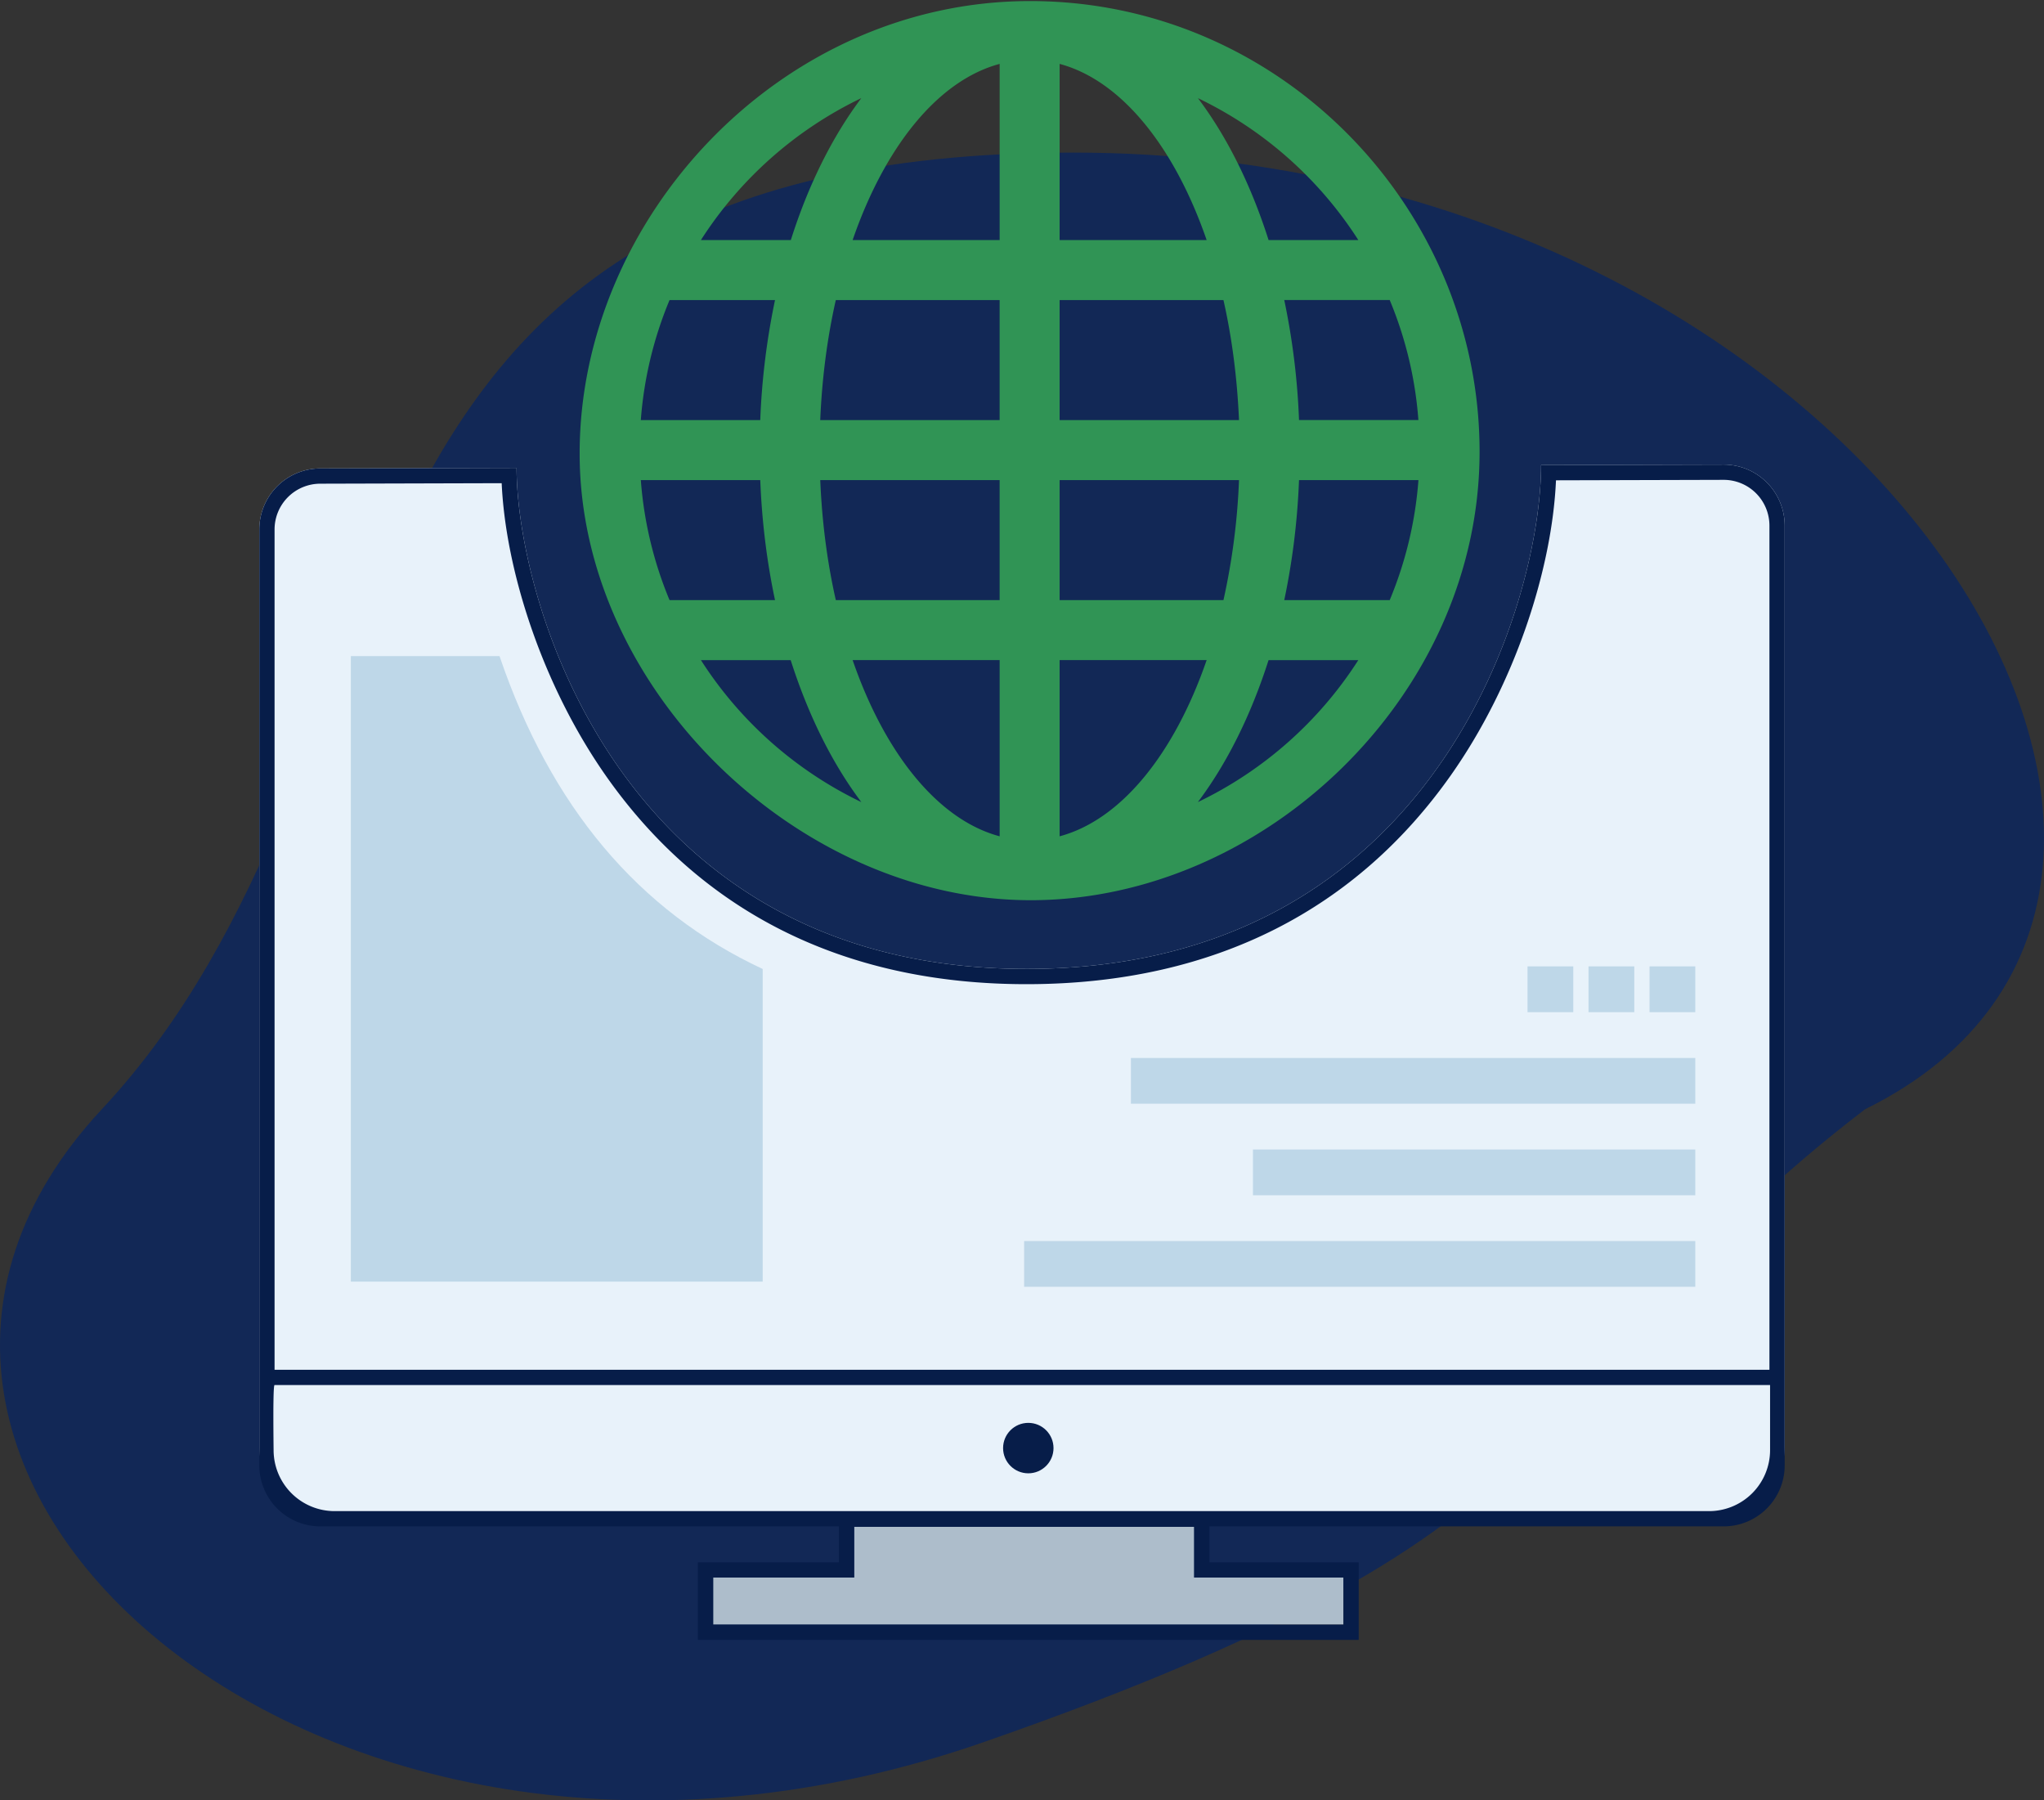 <?xml version="1.0" encoding="UTF-8"?> <svg xmlns="http://www.w3.org/2000/svg" width="134" height="118" viewBox="0 0 134 118"><rect x="0" y="0" width="134" height="118" fill="#333333" stroke="none"/><g fill="none" fill-rule="evenodd"><path fill="#122856" d="M64.477 114.184C21.2 129.24-15.525 96.485 6.677 72.699 28.884 48.907 18.43 10 70.35 10s81.455 48.175 51.921 62.7c-23.467 17.96-14.52 26.427-57.795 41.484z"></path><path fill="#E8F2FA" d="M20.989 30.702l12.877-.035c0 8.562 6.711 32.91 33.547 32.837 26.836-.073 33.617-24.258 33.617-33.021l11.959-.033a4 4 0 0 1 4.011 4v60.327a5 5 0 0 1-5 5H22a5 5 0 0 1-5-5V34.702a4 4 0 0 1 3.989-4z"></path><path fill="#ADBDCB" d="M46.752 106.48h41.322v-3.086h-9.786v-3.324H55.995v3.324h-9.243z"></path><path fill="#071D49" fill-rule="nonzero" d="M79.288 99.07H54.995v3.324h-9.243v5.085h43.322v-5.085h-9.786V99.07zm-32.536 7.41v-3.086h9.243v-3.324h22.293v3.324h9.786v3.085H46.752z"></path><path fill="#309455" d="M67.536.07C51.16.07 38 14.3 38 29.724S52.318 59 67.574 59c15.256 0 29.424-13.388 29.424-29.39C96.998 13.608 83.912.07 67.536.07zM56.468 6.43c-1.902 2.528-3.48 5.693-4.623 9.304H45.95A25.696 25.696 0 0 1 56.468 6.43zM43.894 19.666h6.914a47.116 47.116 0 0 0-.968 7.866h-7.83a25.36 25.36 0 0 1 1.884-7.866zm-1.883 11.8h7.83c.107 2.743.44 5.382.967 7.866h-6.914a25.346 25.346 0 0 1-1.883-7.866zm3.94 11.8h5.885c1.152 3.612 2.726 6.776 4.632 9.304a25.692 25.692 0 0 1-10.516-9.304zm19.584 11.546c-4.04-1.08-7.525-5.425-9.639-11.548h9.639v11.548zm0-15.48h-10.74c-.558-2.45-.906-5.098-1.021-7.866h11.76v7.866zm0-11.8H53.773c.116-2.77.466-5.416 1.021-7.866h10.74v7.866zm0-11.798h-9.639c2.111-6.121 5.596-10.465 9.639-11.546v11.546zm23.514 0h-5.884c-1.152-3.611-2.724-6.775-4.632-9.302a25.685 25.685 0 0 1 10.516 9.302zM69.466 4.188c4.04 1.08 7.525 5.425 9.639 11.546h-9.639V4.188zm0 15.478h10.74c.556 2.45.899 5.098 1.021 7.866H69.466v-7.866zm0 11.8h11.761a43.956 43.956 0 0 1-1.02 7.866h-10.74v-7.866zm0 23.346V43.264h9.639c-2.114 6.126-5.599 10.47-9.639 11.548zm9.064-2.242c1.902-2.528 3.48-5.693 4.633-9.304h5.884A25.681 25.681 0 0 1 78.53 52.57zM91.107 39.33h-6.914c.525-2.484.862-5.123.968-7.865h7.829a25.345 25.345 0 0 1-1.883 7.865zm-5.946-11.8a46.848 46.848 0 0 0-.968-7.865h6.914a25.294 25.294 0 0 1 1.88 7.865h-7.826z"></path><path fill="#071D49" fill-rule="nonzero" d="M20.989 30.702l12.877-.035c0 8.562 6.711 32.91 33.547 32.837 26.836-.073 33.617-24.258 33.617-33.021l11.959-.033A4 4 0 0 1 117 34.44V90.776H18c-.075 0-.096 1.437-.063 4.31a4 4 0 0 0 4 3.954h90.105a4 4 0 0 0 4-4v-4.883l.958.165v5.718a4 4 0 0 1-4 4H21a4 4 0 0 1-4-4V34.702a4 4 0 0 1 3.989-4zm.003 1a3 3 0 0 0-2.992 3v55.075h98V34.442a3 3 0 0 0-3.008-2.992l-10.985.03c-.254 5.784-2.668 13.349-6.905 19.349-6.074 8.601-15.278 13.641-27.686 13.675-12.4.034-21.592-4.989-27.658-13.605-4.206-5.975-6.611-13.518-6.869-19.23l-11.897.033z"></path><circle cx="67.413" cy="94.909" r="1.653" fill="#071D49"></circle><path fill="#BED7E8" d="M67.14 81.339h44v3h-44v-3zm15-6h29v3h-29v-3zm-8-6h37v3h-37v-3zm34-6h3v3h-3v-3zm-4 0h3v3h-3v-3zm-4 0h3v3h-3v-3zM23 43h9.747c3.359 9.873 9.11 16.709 17.253 20.508V84H23V43z"></path></g></svg> 